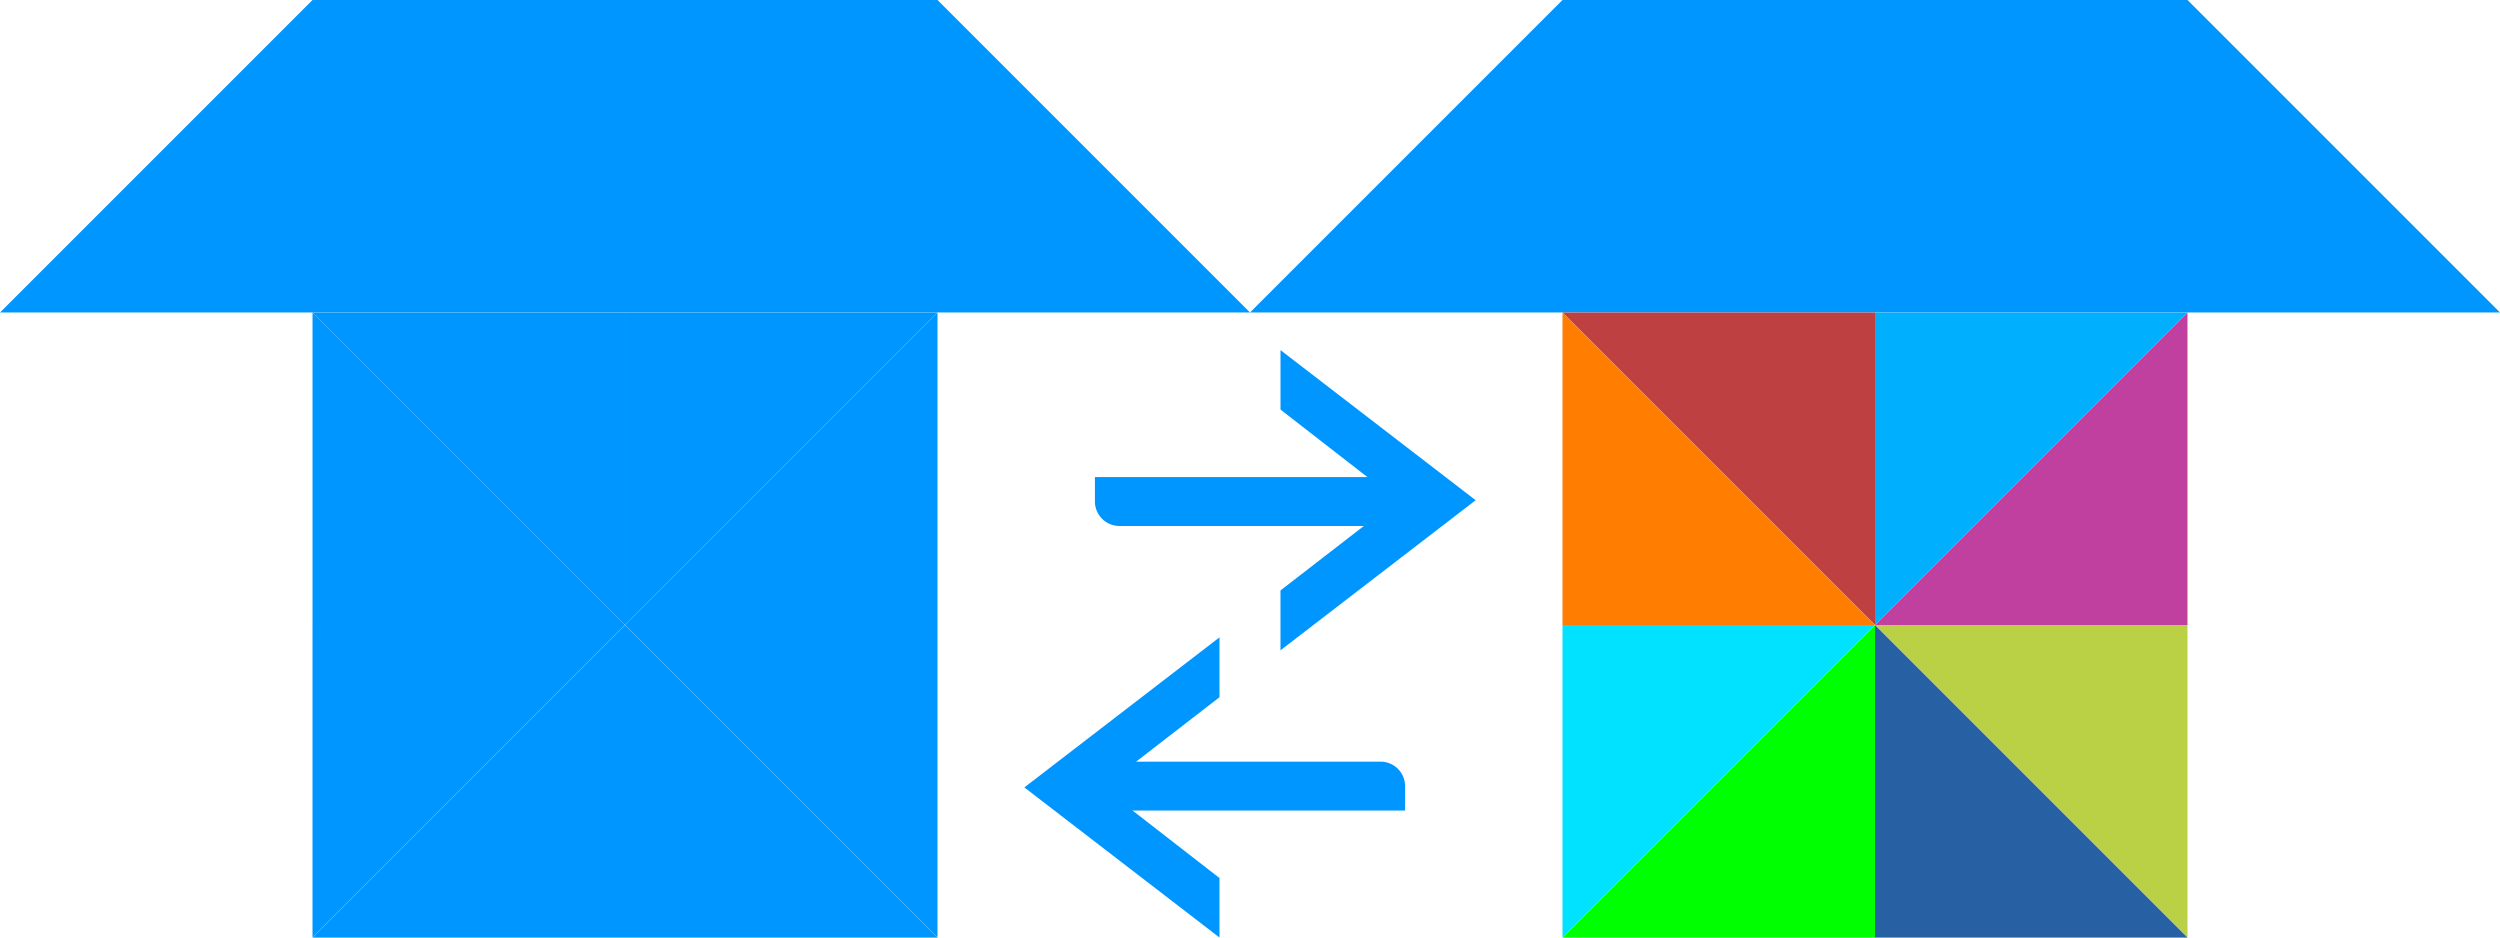 <svg id="グループ_1556" data-name="グループ 1556" xmlns="http://www.w3.org/2000/svg" xmlns:xlink="http://www.w3.org/1999/xlink" width="153.602" height="57.602" viewBox="0 0 153.602 57.602">
  <defs>
    <clipPath id="clip-path">
      <rect id="長方形_450" data-name="長方形 450" width="153.601" height="57.601" fill="none"/>
    </clipPath>
  </defs>
  <path id="パス_2081" data-name="パス 2081" d="M176.19,0l-19.2,19.2h76.8L214.59,0Z" transform="translate(-80.189 0)" fill="#0096ff"/>
  <path id="パス_2082" data-name="パス 2082" d="M196.237,39.247h19.2v19.2Z" transform="translate(-100.236 -20.046)" fill="#bf4040"/>
  <path id="パス_2083" data-name="パス 2083" d="M215.438,58.449h-19.2v-19.2Z" transform="translate(-100.236 -20.047)" fill="#ff7d00"/>
  <path id="パス_2084" data-name="パス 2084" d="M196.237,78.495v19.2l19.2-19.2Z" transform="translate(-100.236 -40.094)" fill="#00e2ff"/>
  <path id="パス_2085" data-name="パス 2085" d="M196.237,97.7h19.2v-19.2Z" transform="translate(-100.236 -40.094)" fill="lime"/>
  <path id="パス_2086" data-name="パス 2086" d="M254.684,39.247h-19.2v19.2Z" transform="translate(-120.283 -20.046)" fill="#00b0ff"/>
  <path id="パス_2087" data-name="パス 2087" d="M235.484,58.449h19.2v-19.2Z" transform="translate(-120.283 -20.047)" fill="#bf409e"/>
  <path id="パス_2088" data-name="パス 2088" d="M235.484,78.495l19.2,19.2v-19.2Z" transform="translate(-120.283 -40.094)" fill="#bad145"/>
  <path id="パス_2089" data-name="パス 2089" d="M235.484,97.7h19.2l-19.2-19.2Z" transform="translate(-120.283 -40.094)" fill="#2760a3"/>
  <path id="パス_2090" data-name="パス 2090" d="M19.2,0,0,19.2H76.8L57.6,0Z" transform="translate(0 0)" fill="#0096ff"/>
  <path id="パス_2091" data-name="パス 2091" d="M39.247,39.247h19.2v19.2Z" transform="translate(-20.047 -20.046)" fill="#0096ff"/>
  <path id="パス_2092" data-name="パス 2092" d="M58.449,58.449h-19.2v-19.2Z" transform="translate(-20.047 -20.047)" fill="#0096ff"/>
  <path id="パス_2093" data-name="パス 2093" d="M39.247,78.495v19.2l19.2-19.2Z" transform="translate(-20.047 -40.094)" fill="#0096ff"/>
  <path id="パス_2094" data-name="パス 2094" d="M39.247,97.7h19.2v-19.2Z" transform="translate(-20.047 -40.094)" fill="#0096ff"/>
  <path id="パス_2095" data-name="パス 2095" d="M97.695,39.247h-19.2v19.2Z" transform="translate(-40.094 -20.046)" fill="#0096ff"/>
  <path id="パス_2096" data-name="パス 2096" d="M78.495,58.449h19.2v-19.2Z" transform="translate(-40.094 -20.047)" fill="#0096ff"/>
  <path id="パス_2097" data-name="パス 2097" d="M78.494,78.495l19.2,19.2v-19.2Z" transform="translate(-40.094 -40.094)" fill="#0096ff"/>
  <path id="パス_2098" data-name="パス 2098" d="M78.494,97.7h19.2l-19.2-19.2Z" transform="translate(-40.094 -40.094)" fill="#0096ff"/>
  <g id="グループ_649" data-name="グループ 649" transform="translate(0 0.001)">
    <g id="グループ_648" data-name="グループ 648" clip-path="url(#clip-path)">
      <path id="パス_2099" data-name="パス 2099" d="M157.087,62.921h-18.06a1.506,1.506,0,0,1-1.513-1.49V59.918H155.6a1.5,1.5,0,0,1,1.49,1.513Z" transform="translate(-70.241 -30.606)" fill="#0096ff"/>
      <path id="パス_2100" data-name="パス 2100" d="M160.819,62.412V58.733l7.171-5.543-7.17-5.568V43.968l11.989,9.223Z" transform="translate(-82.145 -22.458)" fill="#0096ff"/>
      <path id="パス_2101" data-name="パス 2101" d="M136.456,95.654h18.059a1.505,1.505,0,0,1,1.513,1.49v1.513H137.946a1.5,1.5,0,0,1-1.49-1.513Z" transform="translate(-69.7 -48.859)" fill="#0096ff"/>
      <path id="パス_2102" data-name="パス 2102" d="M140.641,80.041v3.678l-7.171,5.543,7.17,5.568v3.655l-11.989-9.223Z" transform="translate(-65.714 -40.884)" fill="#0096ff"/>
    </g>
  </g>
</svg>
